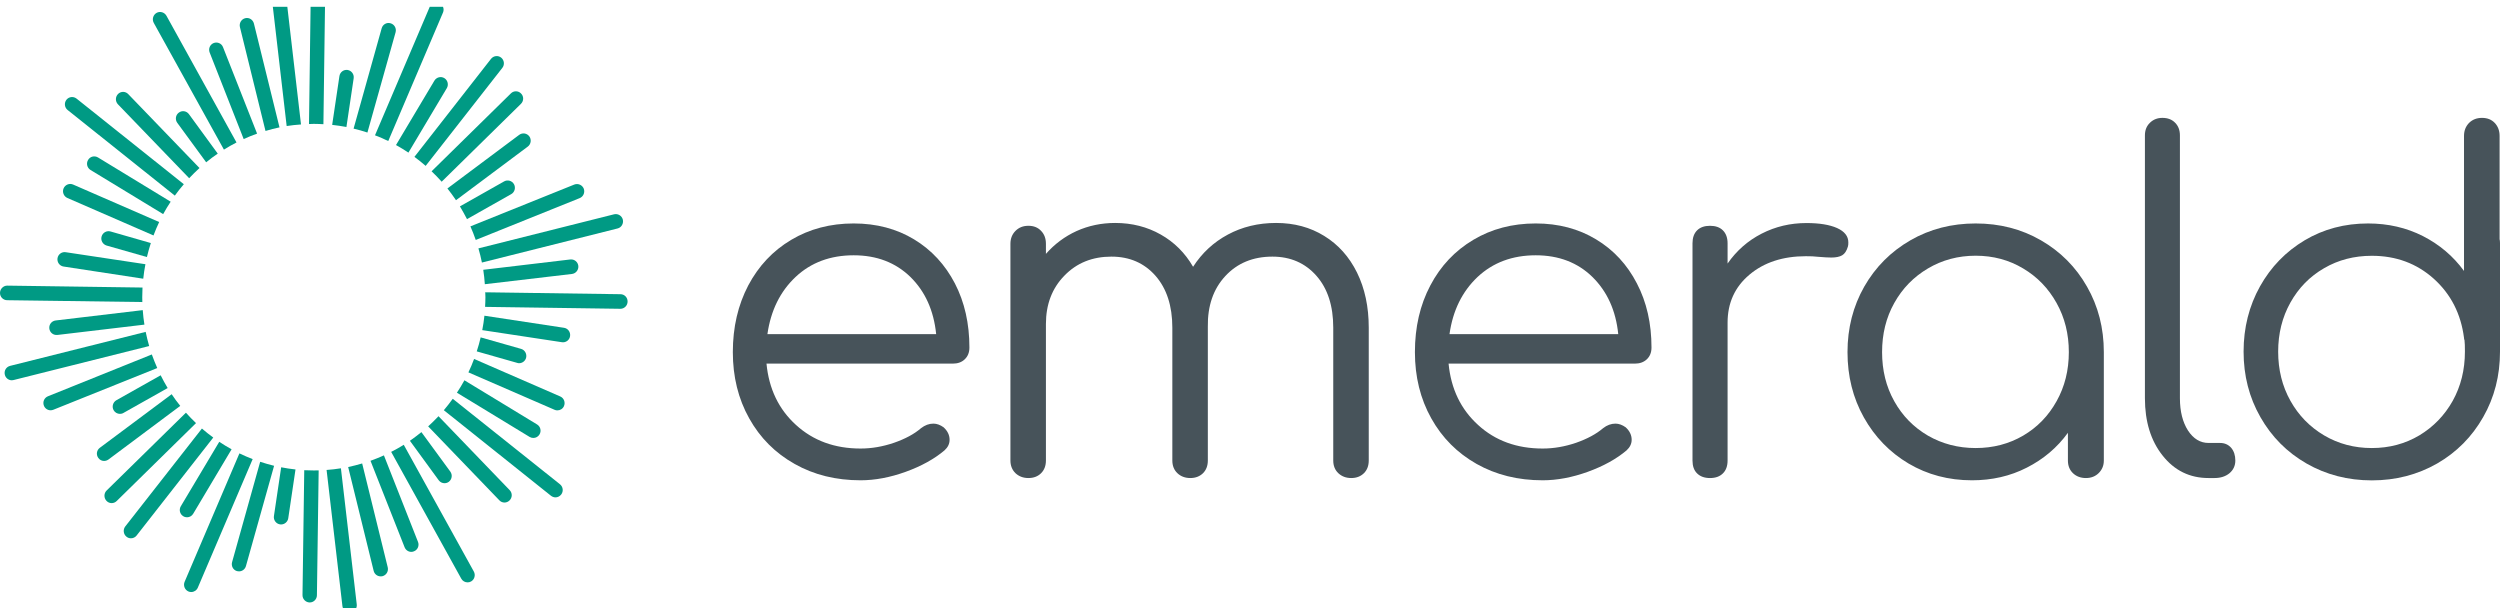 <?xml version="1.0" encoding="UTF-8"?>
<svg xmlns="http://www.w3.org/2000/svg" xmlns:xlink="http://www.w3.org/1999/xlink" xmlns:xodm="http://www.corel.com/coreldraw/odm/2003" xml:space="preserve" width="300px" height="73px" version="1.1" shape-rendering="geometricPrecision" text-rendering="geometricPrecision" image-rendering="optimizeQuality" fill-rule="evenodd" clip-rule="evenodd" viewBox="0 0 300 72.69">
 <g id="Layer_x0020_1">
  <g id="_3068936695696">
   <path fill="#009A84" fill-rule="nonzero" d="M37.66 14.71c0.38,0 0.77,0.02 1.15,0.04l0.19 -14.09 -1.73 0 -0.19 14.07c0.19,-0.01 0.38,-0.02 0.58,-0.02z"></path>
   <path fill="#009A84" fill-rule="nonzero" d="M21.46 13.36c-0.39,0.28 -0.47,0.83 -0.19,1.22l3.47 4.74c0.45,-0.37 0.91,-0.72 1.39,-1.04l-3.46 -4.74c-0.29,-0.39 -0.83,-0.47 -1.21,-0.18z"></path>
   <path fill="#009A84" fill-rule="nonzero" d="M46.59 16.77l6.57 -15.42c0.1,-0.23 0.09,-0.48 0,-0.69l-1.59 0 -6.57 15.42c0.54,0.21 1.07,0.43 1.59,0.69z"></path>
   <path fill="#009A84" fill-rule="nonzero" d="M10.57 19.04c-0.25,0.41 -0.12,0.95 0.29,1.2l8.72 5.3c0.28,-0.51 0.58,-1.01 0.9,-1.49l-8.72 -5.31c-0.42,-0.25 -0.95,-0.12 -1.19,0.3z"></path>
   <path fill="#009A84" fill-rule="nonzero" d="M41.57 15.09l0.87 -5.85c0.07,-0.48 -0.25,-0.92 -0.73,-1 -0.47,-0.07 -0.91,0.26 -0.98,0.74l-0.87 5.85c0.58,0.06 1.15,0.15 1.71,0.26z"></path>
   <path fill="#009A84" fill-rule="nonzero" d="M44.09 15.75l3.38 -12.03c0.13,-0.47 -0.14,-0.95 -0.6,-1.08 -0.46,-0.14 -0.94,0.13 -1.07,0.6l-3.37 12.04c0.56,0.13 1.12,0.29 1.66,0.47z"></path>
   <path fill="#009A84" fill-rule="nonzero" d="M36.12 14.78l-1.64 -14.12 -1.74 0 1.66 14.31c0.56,-0.09 1.14,-0.15 1.72,-0.19z"></path>
   <path fill="#009A84" fill-rule="nonzero" d="M29.24 16.53c0.53,-0.24 1.07,-0.46 1.61,-0.65l-4.09 -10.38c-0.17,-0.45 -0.68,-0.66 -1.12,-0.49 -0.45,0.18 -0.66,0.69 -0.48,1.14l4.08 10.38z"></path>
   <path fill="#009A84" fill-rule="nonzero" d="M31.86 15.56c0.55,-0.17 1.11,-0.31 1.68,-0.43l-3.07 -12.46c-0.12,-0.47 -0.58,-0.76 -1.05,-0.64 -0.46,0.12 -0.74,0.59 -0.63,1.06l3.07 12.47z"></path>
   <path fill="#009A84" fill-rule="nonzero" d="M12.19 28.23c-0.13,0.46 0.14,0.94 0.6,1.08l4.84 1.38c0.14,-0.57 0.29,-1.13 0.47,-1.68l-4.84 -1.39c-0.46,-0.13 -0.94,0.14 -1.07,0.61z"></path>
   <path fill="#009A84" fill-rule="nonzero" d="M13.63 49.06c0.16,0.29 0.46,0.45 0.76,0.45 0.14,0 0.29,-0.03 0.42,-0.11l5.31 -2.99c-0.3,-0.5 -0.58,-1.01 -0.84,-1.53l-5.31 2.99c-0.42,0.24 -0.57,0.77 -0.34,1.19z"></path>
   <path fill="#009A84" fill-rule="nonzero" d="M5.92 39.27c0.05,0.44 0.42,0.77 0.85,0.77 0.04,0 0.07,0 0.11,0l10.45 -1.24c-0.09,-0.57 -0.16,-1.15 -0.2,-1.74l-10.45 1.24c-0.48,0.06 -0.82,0.49 -0.76,0.97z"></path>
   <path fill="#009A84" fill-rule="nonzero" d="M53 21.65l9.52 -9.35c0.34,-0.34 0.35,-0.89 0.01,-1.23 -0.33,-0.35 -0.88,-0.36 -1.22,-0.02l-9.52 9.35c0.42,0.4 0.83,0.82 1.21,1.25z"></path>
   <path fill="#009A84" fill-rule="nonzero" d="M62.29 43.43c0.38,0 0.73,-0.25 0.84,-0.64 0.12,-0.46 -0.14,-0.95 -0.6,-1.08l-4.85 -1.38c-0.13,0.57 -0.29,1.13 -0.47,1.68l4.85 1.38c0.08,0.03 0.16,0.04 0.23,0.04z"></path>
   <path fill="#009A84" fill-rule="nonzero" d="M53.34 57.83c0.18,0 0.36,-0.05 0.52,-0.17 0.38,-0.29 0.46,-0.83 0.18,-1.22l-3.47 -4.74c-0.45,0.36 -0.91,0.71 -1.38,1.04l3.46 4.74c0.17,0.23 0.43,0.35 0.69,0.35z"></path>
   <path fill="#009A84" fill-rule="nonzero" d="M64 52.4c0.3,0 0.58,-0.15 0.74,-0.42 0.25,-0.41 0.12,-0.95 -0.29,-1.2l-8.72 -5.3c-0.28,0.51 -0.58,1.01 -0.9,1.49l8.73 5.31c0.14,0.08 0.29,0.12 0.44,0.12z"></path>
   <path fill="#009A84" fill-rule="nonzero" d="M57.83 31.35l16.28 -4.09c0.46,-0.11 0.74,-0.59 0.63,-1.06 -0.12,-0.47 -0.59,-0.75 -1.05,-0.64l-16.28 4.09c0.16,0.56 0.31,1.12 0.42,1.7z"></path>
   <path fill="#009A84" fill-rule="nonzero" d="M61.68 21.95c-0.24,-0.42 -0.76,-0.57 -1.18,-0.34l-5.31 3c0.3,0.5 0.58,1.01 0.85,1.53l5.31 -3c0.41,-0.23 0.56,-0.77 0.33,-1.19z"></path>
   <path fill="#009A84" fill-rule="nonzero" d="M57.09 28.64l12.47 -5.02c0.45,-0.18 0.66,-0.69 0.49,-1.14 -0.18,-0.44 -0.68,-0.66 -1.13,-0.49l-12.47 5.02c0.23,0.53 0.45,1.07 0.64,1.63z"></path>
   <path fill="#009A84" fill-rule="nonzero" d="M26.87 17.8c0.49,-0.31 0.99,-0.59 1.51,-0.86l-8.41 -15.21c-0.24,-0.42 -0.77,-0.57 -1.18,-0.34 -0.42,0.24 -0.57,0.77 -0.34,1.2l8.42 15.21z"></path>
   <path fill="#009A84" fill-rule="nonzero" d="M69.4 31.75c-0.06,-0.48 -0.48,-0.82 -0.96,-0.77l-10.45 1.24c0.09,0.57 0.15,1.15 0.19,1.73l10.46 -1.23c0.47,-0.06 0.81,-0.49 0.76,-0.97z"></path>
   <path fill="#009A84" fill-rule="nonzero" d="M51.08 19.75l9.2 -11.76c0.3,-0.38 0.23,-0.93 -0.14,-1.23 -0.38,-0.3 -0.92,-0.23 -1.22,0.15l-9.19 11.76c0.46,0.34 0.92,0.7 1.35,1.08z"></path>
   <path fill="#009A84" fill-rule="nonzero" d="M53.69 22.46c0.36,0.46 0.7,0.92 1.03,1.41l8.61 -6.43c0.39,-0.29 0.47,-0.84 0.19,-1.23 -0.29,-0.39 -0.83,-0.47 -1.22,-0.18l-8.61 6.43z"></path>
   <path fill="#009A84" fill-rule="nonzero" d="M52.13 9.52l-4.61 7.73c0.51,0.28 1.01,0.59 1.49,0.91l4.61 -7.74c0.24,-0.41 0.11,-0.95 -0.3,-1.2 -0.41,-0.25 -0.94,-0.11 -1.19,0.3z"></path>
   <path fill="#009A84" fill-rule="nonzero" d="M67.23 47.42l-10.34 -4.5c-0.2,0.55 -0.43,1.08 -0.68,1.61l10.34 4.49c0.11,0.05 0.22,0.07 0.34,0.07 0.33,0 0.65,-0.19 0.79,-0.52 0.19,-0.45 -0.01,-0.96 -0.45,-1.15z"></path>
   <path fill="#009A84" fill-rule="nonzero" d="M39.19 56.24l1.9 16.33c0.05,0.45 0.43,0.77 0.86,0.77 0.03,0 0.07,0 0.1,0 0.48,-0.06 0.82,-0.49 0.76,-0.97l-1.9 -16.33c-0.56,0.09 -1.14,0.16 -1.72,0.2z"></path>
   <path fill="#009A84" fill-rule="nonzero" d="M46.07 54.49c-0.53,0.24 -1.06,0.45 -1.61,0.65l4.09 10.37c0.14,0.35 0.46,0.56 0.81,0.56 0.1,0 0.21,-0.02 0.32,-0.07 0.44,-0.17 0.66,-0.68 0.48,-1.13l-4.09 -10.38z"></path>
   <path fill="#009A84" fill-rule="nonzero" d="M43.46 55.46c-0.55,0.16 -1.11,0.31 -1.68,0.43l3.06 12.46c0.1,0.4 0.45,0.66 0.84,0.66 0.07,0 0.14,0 0.21,-0.02 0.47,-0.12 0.75,-0.59 0.64,-1.06l-3.07 -12.47z"></path>
   <path fill="#009A84" fill-rule="nonzero" d="M33.74 55.92l-0.87 5.86c-0.07,0.47 0.26,0.92 0.73,0.99 0.04,0.01 0.09,0.01 0.13,0.01 0.42,0 0.79,-0.31 0.86,-0.74l0.87 -5.86c-0.58,-0.06 -1.15,-0.15 -1.72,-0.26z"></path>
   <path fill="#009A84" fill-rule="nonzero" d="M37.66 56.3c-0.39,0 -0.77,-0.01 -1.15,-0.03l-0.21 14.98c-0.01,0.48 0.38,0.88 0.85,0.89l0.02 0c0.47,0 0.86,-0.39 0.86,-0.87l0.21 -14.98c-0.19,0 -0.39,0.01 -0.58,0.01z"></path>
   <path fill="#009A84" fill-rule="nonzero" d="M67.68 39.18l-9.55 -1.45c-0.06,0.59 -0.15,1.16 -0.26,1.73l9.56 1.45c0.04,0.01 0.08,0.01 0.13,0.01 0.42,0 0.79,-0.31 0.85,-0.74 0.07,-0.48 -0.25,-0.93 -0.73,-1z"></path>
   <path fill="#009A84" fill-rule="nonzero" d="M74.46 35.15l-16.23 -0.23c0.01,0.2 0.02,0.39 0.02,0.59 0,0.39 -0.02,0.78 -0.04,1.16l16.23 0.23 0.01 0c0.47,0 0.86,-0.39 0.86,-0.87 0.01,-0.48 -0.37,-0.88 -0.85,-0.88z"></path>
   <path fill="#009A84" fill-rule="nonzero" d="M48.45 53.22c-0.49,0.31 -1,0.59 -1.51,0.85l8.41 15.21c0.16,0.29 0.45,0.45 0.76,0.45 0.14,0 0.28,-0.03 0.42,-0.11 0.41,-0.23 0.56,-0.77 0.33,-1.19l-8.41 -15.21z"></path>
   <path fill="#009A84" fill-rule="nonzero" d="M22.7 21.23c0.39,-0.42 0.81,-0.83 1.24,-1.22l-8.55 -8.87c-0.33,-0.35 -0.88,-0.36 -1.22,-0.02 -0.34,0.34 -0.35,0.89 -0.02,1.24l8.55 8.87z"></path>
   <path fill="#009A84" fill-rule="nonzero" d="M54.33 47.7c-0.34,0.47 -0.7,0.93 -1.07,1.37l12.86 10.27c0.16,0.12 0.35,0.19 0.54,0.19 0.25,0 0.51,-0.12 0.68,-0.34 0.3,-0.38 0.23,-0.93 -0.14,-1.23l-12.87 -10.26z"></path>
   <path fill="#009A84" fill-rule="nonzero" d="M52.62 49.79c-0.4,0.42 -0.81,0.83 -1.24,1.22l8.54 8.87c0.17,0.18 0.39,0.27 0.62,0.27 0.22,0 0.44,-0.09 0.6,-0.25 0.35,-0.34 0.36,-0.89 0.02,-1.24l-8.54 -8.87z"></path>
   <path fill="#009A84" fill-rule="nonzero" d="M31.22 55.26l-3.37 12.04c-0.13,0.47 0.13,0.95 0.59,1.08 0.08,0.02 0.16,0.03 0.24,0.03 0.38,0 0.72,-0.25 0.83,-0.63l3.38 -12.04c-0.57,-0.14 -1.12,-0.3 -1.67,-0.48z"></path>
   <path fill="#009A84" fill-rule="nonzero" d="M17.48 39.67l-16.27 4.08c-0.47,0.12 -0.75,0.59 -0.63,1.06 0.09,0.4 0.45,0.67 0.84,0.67 0.07,0 0.14,-0.01 0.21,-0.03l16.27 -4.08c-0.16,-0.56 -0.3,-1.12 -0.42,-1.7z"></path>
   <path fill="#009A84" fill-rule="nonzero" d="M7.63 31.83l9.56 1.46c0.06,-0.59 0.15,-1.16 0.26,-1.74l-9.56 -1.44c-0.47,-0.08 -0.92,0.25 -0.99,0.73 -0.07,0.48 0.26,0.92 0.73,0.99z"></path>
   <path fill="#009A84" fill-rule="nonzero" d="M17.08 36.09c0,-0.19 -0.01,-0.38 -0.01,-0.58 0,-0.39 0.01,-0.78 0.03,-1.16l-16.22 -0.23c-0.46,-0.01 -0.87,0.38 -0.88,0.86 -0.01,0.49 0.37,0.88 0.85,0.89l16.23 0.22z"></path>
   <path fill="#009A84" fill-rule="nonzero" d="M8.08 23.6l10.34 4.5c0.21,-0.55 0.43,-1.09 0.68,-1.61l-10.33 -4.5c-0.44,-0.19 -0.95,0.02 -1.14,0.46 -0.19,0.44 0.02,0.96 0.45,1.15z"></path>
   <path fill="#009A84" fill-rule="nonzero" d="M20.98 23.32c0.34,-0.48 0.7,-0.93 1.08,-1.37l-12.87 -10.27c-0.38,-0.3 -0.92,-0.24 -1.22,0.14 -0.29,0.38 -0.23,0.93 0.15,1.23l12.86 10.27z"></path>
   <path fill="#009A84" fill-rule="nonzero" d="M21.63 48.55c-0.36,-0.45 -0.71,-0.91 -1.03,-1.4l-8.62 6.43c-0.39,0.29 -0.47,0.83 -0.18,1.22 0.17,0.24 0.43,0.36 0.69,0.36 0.18,0 0.36,-0.06 0.52,-0.17l8.62 -6.44z"></path>
   <path fill="#009A84" fill-rule="nonzero" d="M18.22 42.38l-12.47 5.02c-0.44,0.18 -0.66,0.68 -0.48,1.13 0.13,0.34 0.46,0.55 0.8,0.55 0.11,0 0.22,-0.02 0.32,-0.06l12.48 -5.01c-0.24,-0.54 -0.45,-1.08 -0.65,-1.63z"></path>
   <path fill="#009A84" fill-rule="nonzero" d="M23.18 61.5l4.61 -7.74c-0.51,-0.28 -1,-0.58 -1.48,-0.9l-4.61 7.73c-0.25,0.42 -0.12,0.95 0.29,1.2 0.14,0.09 0.3,0.13 0.45,0.13 0.29,0 0.58,-0.15 0.74,-0.42z"></path>
   <path fill="#009A84" fill-rule="nonzero" d="M24.23 51.27l-9.2 11.75c-0.29,0.38 -0.23,0.93 0.15,1.23 0.16,0.13 0.34,0.19 0.53,0.19 0.26,0 0.51,-0.11 0.68,-0.33l9.2 -11.76c-0.47,-0.34 -0.92,-0.7 -1.36,-1.08z"></path>
   <path fill="#009A84" fill-rule="nonzero" d="M28.73 54.25l-6.58 15.42c-0.18,0.44 0.02,0.96 0.46,1.15 0.11,0.05 0.22,0.07 0.34,0.07 0.33,0 0.65,-0.2 0.79,-0.53l6.58 -15.42c-0.54,-0.21 -1.08,-0.44 -1.59,-0.69z"></path>
   <path fill="#009A84" fill-rule="nonzero" d="M22.31 49.37l-9.52 9.34c-0.34,0.34 -0.34,0.89 -0.01,1.24 0.17,0.18 0.39,0.27 0.62,0.27 0.22,0 0.44,-0.09 0.6,-0.25l9.52 -9.35c-0.42,-0.4 -0.82,-0.82 -1.21,-1.25z"></path>
   <path fill="#47535A" fill-rule="nonzero" d="M95.47 33.08c-1.85,1.74 -2.97,4.02 -3.38,6.86l20.25 0c-0.29,-2.84 -1.32,-5.12 -3.09,-6.86 -1.78,-1.73 -4.04,-2.6 -6.81,-2.6 -2.8,0 -5.13,0.87 -6.97,2.6zm14.22 -4.51c2.1,1.27 3.73,3.04 4.9,5.29 1.16,2.24 1.74,4.81 1.74,7.69 0,0.59 -0.19,1.06 -0.56,1.41 -0.36,0.35 -0.84,0.52 -1.43,0.52l-22.36 0c0.29,3.03 1.47,5.48 3.54,7.36 2.07,1.89 4.65,2.83 7.75,2.83 1.33,0 2.66,-0.23 4.01,-0.69 1.35,-0.47 2.43,-1.05 3.24,-1.75 0.48,-0.37 0.97,-0.55 1.49,-0.55 0.41,0 0.81,0.15 1.22,0.44 0.48,0.44 0.72,0.94 0.72,1.5 0,0.48 -0.2,0.9 -0.61,1.27 -1.22,1.03 -2.77,1.89 -4.65,2.57 -1.88,0.68 -3.69,1.02 -5.42,1.02 -2.95,0 -5.59,-0.65 -7.91,-1.96 -2.33,-1.31 -4.15,-3.13 -5.46,-5.48 -1.31,-2.34 -1.96,-4.99 -1.96,-7.94 0,-2.99 0.62,-5.65 1.85,-8 1.24,-2.34 2.95,-4.16 5.15,-5.47 2.2,-1.31 4.7,-1.97 7.5,-1.97 2.73,0 5.15,0.64 7.25,1.91z"></path>
   <path fill="#47535A" fill-rule="nonzero" d="M158.91 28.16c1.68,1.03 2.99,2.49 3.93,4.39 0.94,1.91 1.41,4.11 1.41,6.62l0 15.93c0,0.63 -0.19,1.14 -0.58,1.53 -0.39,0.38 -0.89,0.58 -1.52,0.58 -0.63,0 -1.14,-0.2 -1.55,-0.58 -0.41,-0.39 -0.61,-0.9 -0.61,-1.53l0 -15.93c0,-2.62 -0.67,-4.7 -2.02,-6.23 -1.35,-1.53 -3.11,-2.3 -5.28,-2.3 -2.33,0 -4.21,0.78 -5.65,2.33 -1.44,1.55 -2.14,3.58 -2.1,6.09l0 0.11 0 15.93c0,0.63 -0.19,1.14 -0.58,1.53 -0.39,0.38 -0.9,0.58 -1.52,0.58 -0.63,0 -1.15,-0.2 -1.55,-0.58 -0.41,-0.39 -0.61,-0.9 -0.61,-1.53l0 -15.93c0,-2.62 -0.68,-4.7 -2.02,-6.23 -1.35,-1.53 -3.11,-2.3 -5.29,-2.3 -2.29,0 -4.17,0.76 -5.64,2.28 -1.48,1.51 -2.22,3.45 -2.22,5.81l0 16.37c0,0.63 -0.19,1.14 -0.58,1.53 -0.38,0.38 -0.89,0.58 -1.52,0.58 -0.63,0 -1.14,-0.2 -1.55,-0.58 -0.4,-0.39 -0.61,-0.9 -0.61,-1.53l0 -26c0,-0.63 0.21,-1.15 0.61,-1.55 0.41,-0.41 0.92,-0.61 1.55,-0.61 0.63,0 1.14,0.2 1.52,0.61 0.39,0.4 0.58,0.92 0.58,1.55l0 1.21c1.04,-1.18 2.26,-2.09 3.68,-2.74 1.42,-0.64 2.97,-0.97 4.63,-0.97 2.02,0 3.85,0.47 5.47,1.39 1.63,0.92 2.92,2.21 3.88,3.87 1.07,-1.66 2.46,-2.95 4.18,-3.87 1.71,-0.92 3.64,-1.39 5.78,-1.39 2.18,0 4.1,0.52 5.78,1.56z"></path>
   <path fill="#47535A" fill-rule="nonzero" d="M177.31 33.08c-1.84,1.74 -2.97,4.02 -3.37,6.86l20.25 0c-0.29,-2.84 -1.33,-5.12 -3.1,-6.86 -1.77,-1.73 -4.04,-2.6 -6.8,-2.6 -2.81,0 -5.13,0.87 -6.98,2.6zm14.22 -4.51c2.11,1.27 3.74,3.04 4.9,5.29 1.17,2.24 1.75,4.81 1.75,7.69 0,0.59 -0.19,1.06 -0.56,1.41 -0.37,0.35 -0.85,0.52 -1.44,0.52l-22.35 0c0.29,3.03 1.47,5.48 3.54,7.36 2.06,1.89 4.65,2.83 7.75,2.83 1.33,0 2.66,-0.23 4.01,-0.69 1.34,-0.47 2.42,-1.05 3.24,-1.75 0.47,-0.37 0.97,-0.55 1.49,-0.55 0.4,0 0.81,0.15 1.22,0.44 0.48,0.44 0.72,0.94 0.72,1.5 0,0.48 -0.21,0.9 -0.61,1.27 -1.22,1.03 -2.77,1.89 -4.65,2.57 -1.88,0.68 -3.69,1.02 -5.42,1.02 -2.96,0 -5.59,-0.65 -7.92,-1.96 -2.32,-1.31 -4.14,-3.13 -5.45,-5.48 -1.31,-2.34 -1.96,-4.99 -1.96,-7.94 0,-2.99 0.61,-5.65 1.85,-8 1.23,-2.34 2.95,-4.16 5.15,-5.47 2.19,-1.31 4.69,-1.97 7.5,-1.97 2.72,0 5.14,0.64 7.24,1.91z"></path>
   <path fill="#47535A" fill-rule="nonzero" d="M220.45 27.21c0.9,0.41 1.35,0.98 1.35,1.72 0,0.22 -0.01,0.39 -0.05,0.5 -0.15,0.51 -0.38,0.87 -0.69,1.05 -0.31,0.18 -0.75,0.27 -1.3,0.27 -0.33,0 -0.91,-0.03 -1.72,-0.1 -0.29,-0.04 -0.74,-0.06 -1.33,-0.06 -2.76,0 -5.02,0.74 -6.77,2.21 -1.76,1.48 -2.63,3.4 -2.63,5.76l0 16.55c0,0.66 -0.19,1.18 -0.56,1.54 -0.37,0.37 -0.88,0.56 -1.55,0.56 -0.66,0 -1.18,-0.19 -1.55,-0.56 -0.37,-0.36 -0.55,-0.88 -0.55,-1.54l0 -26.07c0,-0.66 0.18,-1.18 0.55,-1.55 0.37,-0.37 0.89,-0.55 1.55,-0.55 0.67,0 1.18,0.18 1.55,0.55 0.37,0.37 0.56,0.89 0.56,1.55l0 2.43c1.07,-1.54 2.43,-2.74 4.09,-3.59 1.66,-0.85 3.45,-1.27 5.37,-1.27 1.55,0 2.78,0.2 3.68,0.6z"></path>
   <path fill="#47535A" fill-rule="nonzero" d="M242.78 52.12c1.7,-1 3.03,-2.37 4.01,-4.13 0.98,-1.75 1.47,-3.71 1.47,-5.89 0,-2.18 -0.49,-4.14 -1.47,-5.89 -0.98,-1.76 -2.31,-3.14 -4.01,-4.15 -1.7,-1.02 -3.6,-1.53 -5.7,-1.53 -2.1,0 -4.01,0.51 -5.73,1.53 -1.71,1.01 -3.06,2.39 -4.04,4.15 -0.98,1.75 -1.46,3.71 -1.46,5.89 0,2.18 0.48,4.14 1.46,5.89 0.98,1.76 2.33,3.13 4.04,4.13 1.72,0.99 3.63,1.49 5.73,1.49 2.1,0 4,-0.5 5.7,-1.49zm2.13 -23.44c2.34,1.35 4.19,3.2 5.53,5.56 1.35,2.36 2.02,4.98 2.02,7.86l0 13.01c0,0.59 -0.2,1.08 -0.6,1.49 -0.41,0.41 -0.93,0.61 -1.55,0.61 -0.63,0 -1.15,-0.2 -1.55,-0.58 -0.41,-0.39 -0.61,-0.9 -0.61,-1.52l0 -3.33c-1.29,1.78 -2.94,3.17 -4.93,4.18 -1.99,1.02 -4.19,1.52 -6.58,1.52 -2.81,0 -5.34,-0.67 -7.61,-2.01 -2.27,-1.35 -4.06,-3.2 -5.37,-5.54 -1.31,-2.34 -1.96,-4.95 -1.96,-7.83 0,-2.88 0.67,-5.5 2.01,-7.86 1.35,-2.36 3.2,-4.21 5.54,-5.56 2.34,-1.35 4.95,-2.02 7.83,-2.02 2.88,0 5.49,0.67 7.83,2.02z"></path>
   <path fill="#47535A" fill-rule="nonzero" d="M259.52 54.52c-1.42,-1.78 -2.13,-4.08 -2.13,-6.89l0 -31.54c0,-0.62 0.2,-1.13 0.61,-1.52 0.4,-0.39 0.9,-0.58 1.49,-0.58 0.63,0 1.14,0.19 1.52,0.58 0.39,0.39 0.58,0.9 0.58,1.52l0 31.54c0,1.59 0.33,2.88 0.97,3.88 0.65,0.99 1.47,1.49 2.47,1.49l1.38 0c0.55,0 0.99,0.2 1.33,0.58 0.33,0.39 0.5,0.9 0.5,1.53 0,0.62 -0.24,1.13 -0.7,1.52 -0.46,0.38 -1.06,0.58 -1.8,0.58l-0.71 0c-2.26,0 -4.09,-0.9 -5.51,-2.69z"></path>
   <path fill="#47535A" fill-rule="nonzero" d="M290.32 52.09c1.69,-1.02 3.03,-2.4 4.01,-4.15 0.97,-1.75 1.46,-3.72 1.46,-5.9 0,-0.62 -0.01,-1.08 -0.05,-1.38 -0.04,-0.07 -0.06,-0.16 -0.06,-0.28 -0.37,-2.87 -1.57,-5.23 -3.62,-7.08 -2.05,-1.84 -4.53,-2.76 -7.44,-2.76 -2.11,0 -4.02,0.49 -5.73,1.49 -1.72,0.99 -3.06,2.37 -4.04,4.12 -0.98,1.75 -1.47,3.72 -1.47,5.89 0,2.18 0.49,4.15 1.47,5.9 0.98,1.75 2.32,3.13 4.04,4.15 1.71,1.01 3.62,1.52 5.73,1.52 2.1,0 4,-0.51 5.7,-1.52zm9.68 -23.05l0 13c0,2.88 -0.67,5.5 -2.02,7.86 -1.35,2.37 -3.19,4.22 -5.53,5.57 -2.35,1.34 -4.96,2.02 -7.83,2.02 -2.88,0 -5.49,-0.68 -7.83,-2.02 -2.35,-1.35 -4.19,-3.2 -5.54,-5.57 -1.35,-2.36 -2.02,-4.98 -2.02,-7.86 0,-2.87 0.66,-5.48 1.97,-7.83 1.31,-2.34 3.1,-4.18 5.36,-5.53 2.27,-1.35 4.81,-2.02 7.61,-2.02 2.4,0 4.6,0.51 6.59,1.52 1.99,1.02 3.63,2.41 4.92,4.18l0 -16.21c0,-0.63 0.21,-1.15 0.61,-1.56 0.41,-0.4 0.92,-0.6 1.55,-0.6 0.63,0 1.14,0.2 1.52,0.6 0.39,0.41 0.59,0.93 0.59,1.56l0 12.39c0.03,0.11 0.05,0.28 0.05,0.5z"></path>
  </g>
 </g>
</svg>
